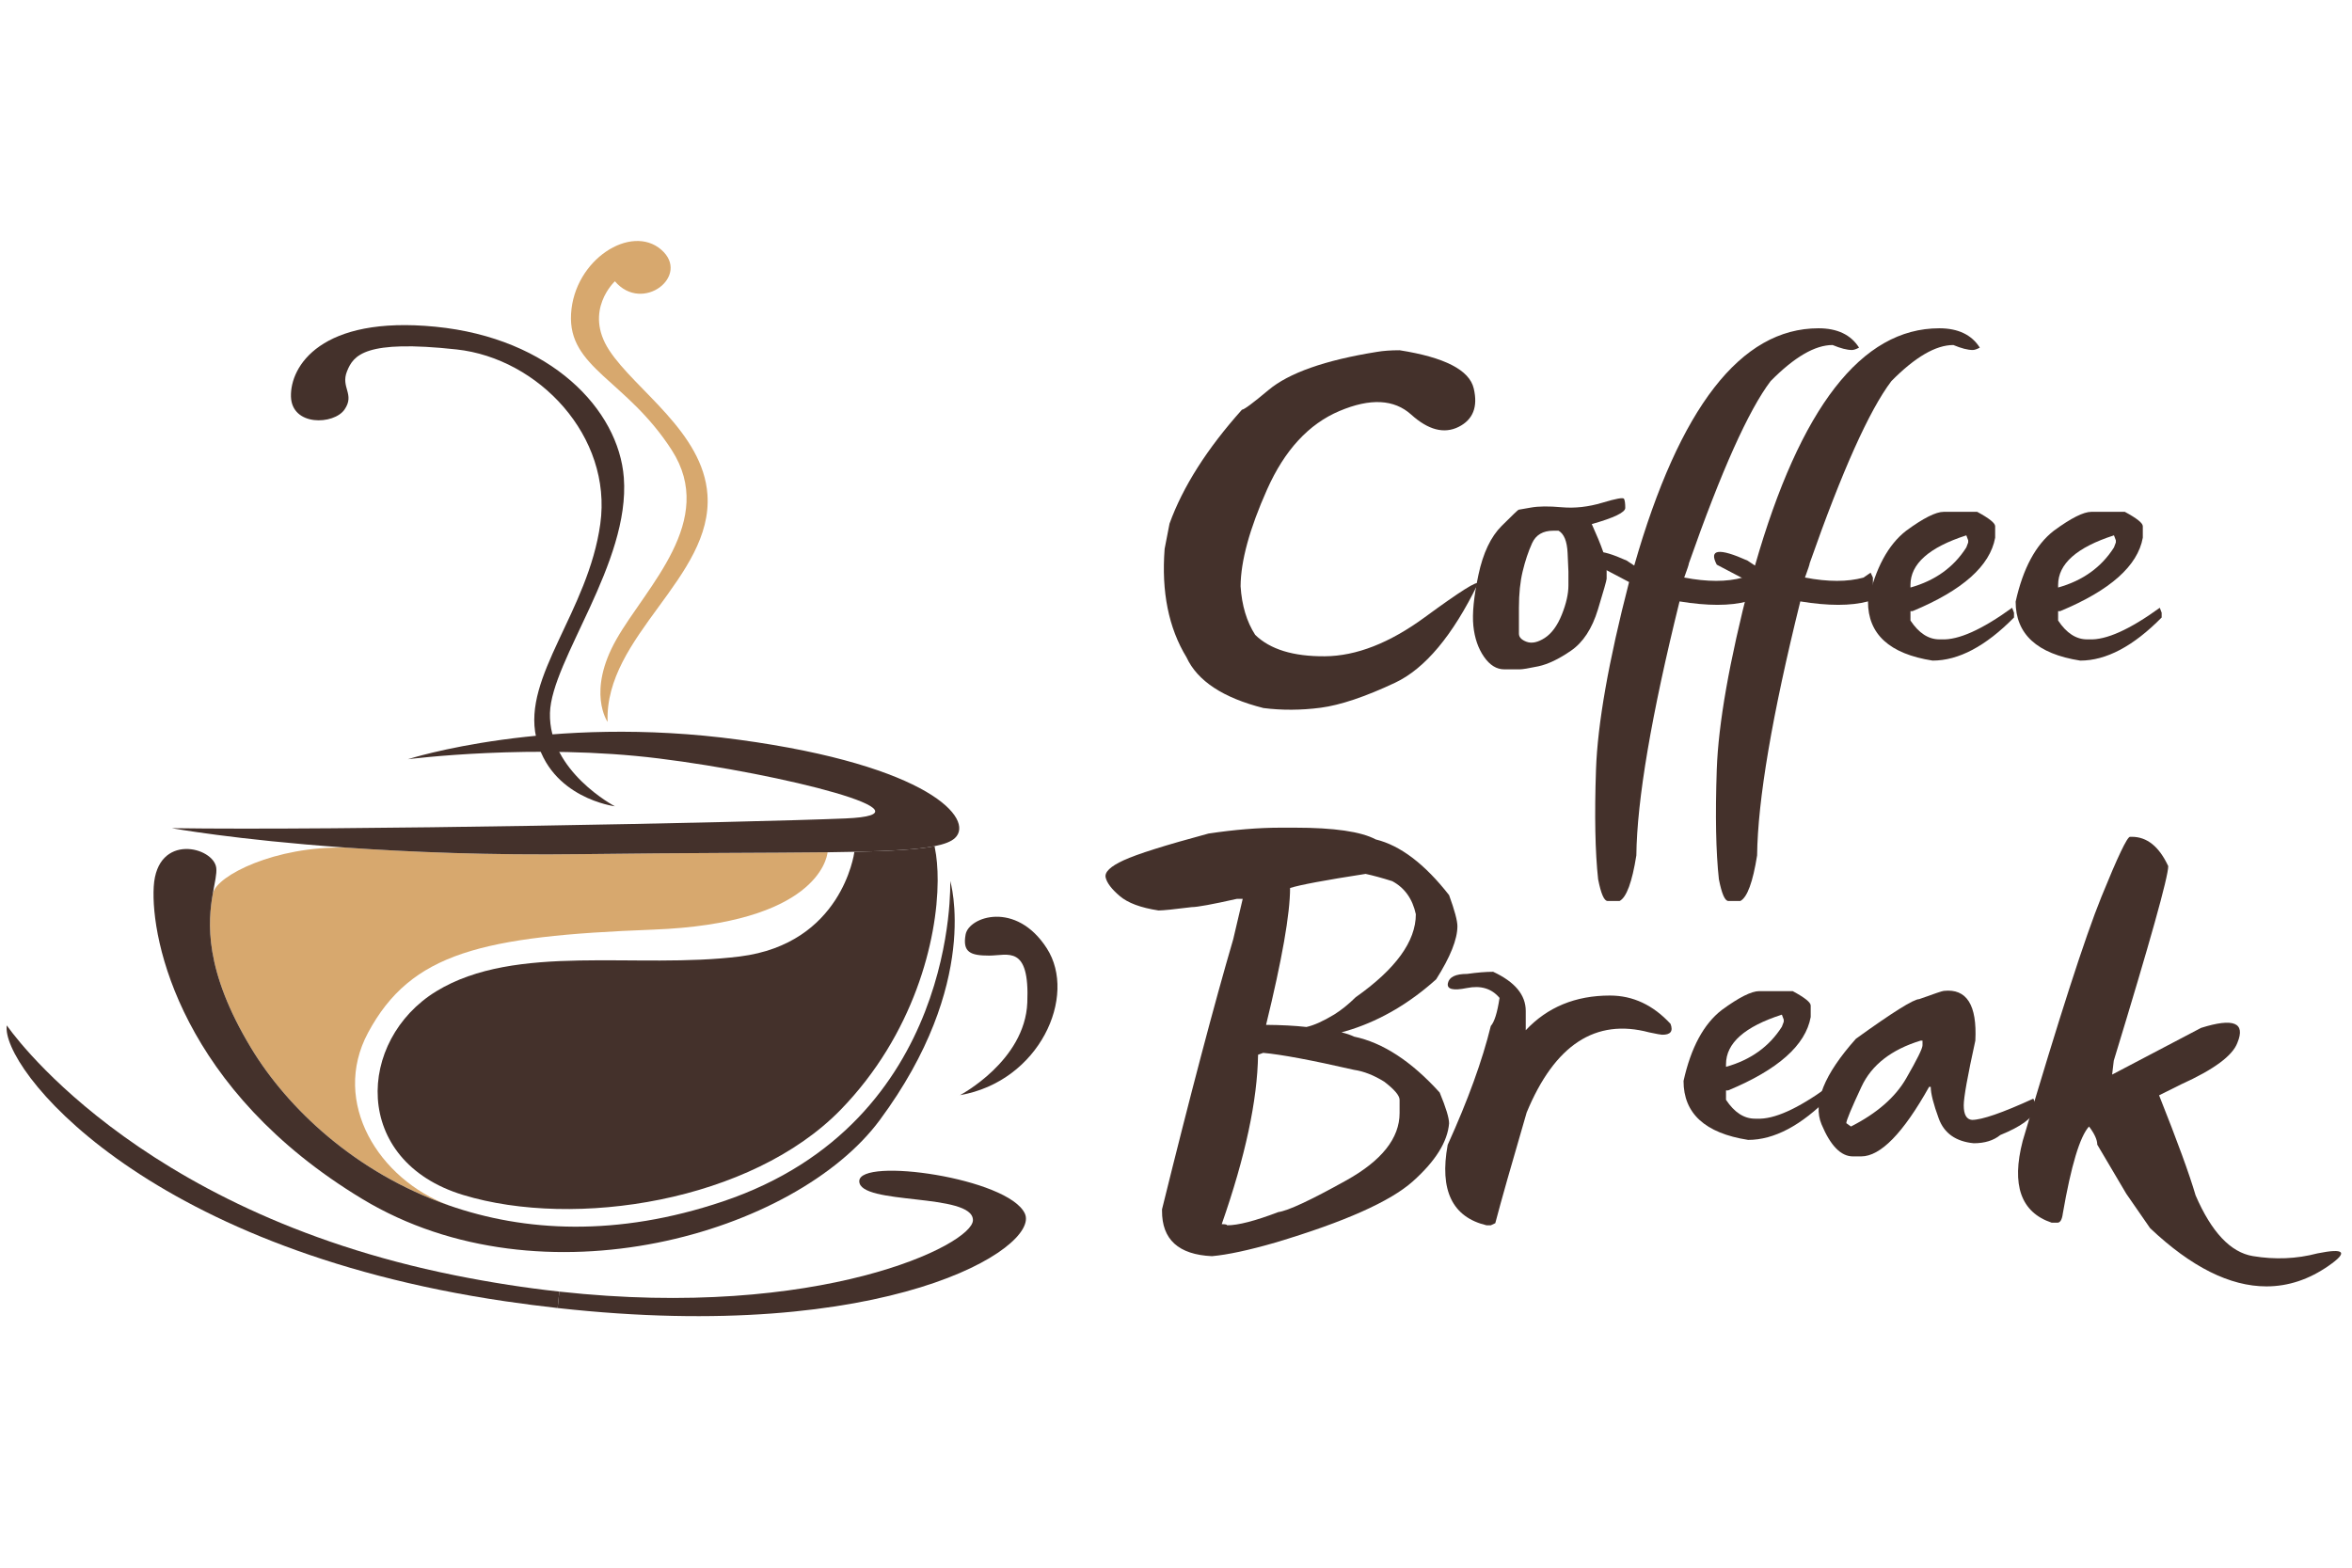 <svg xmlns="http://www.w3.org/2000/svg" xmlns:xlink="http://www.w3.org/1999/xlink" width="600" zoomAndPan="magnify" viewBox="0 0 450 300" height="400" preserveAspectRatio="xMidYMid meet" version="1.0"><defs><g/></defs><path fill="#d7a86e" d="M 158.34 163.094 C 158.199 164.348 156.062 176.719 124.949 177.898 C 92.168 179.141 78.648 182.324 70.422 197.617 C 63.238 211.008 72.57 225.727 85.855 230.648 L 85.855 230.66 C 67.996 224.438 55 212.062 48.051 200.57 C 38.98 185.566 39.766 176.371 40.734 170.906 L 40.758 170.906 C 41.543 167.5 52.723 161.914 65.922 162.211 L 65.922 162.184 C 78.273 163.055 93.672 163.691 111.43 163.453 C 131.895 163.191 147.215 163.227 158.34 163.094 Z M 158.34 163.094 " fill-opacity="1" fill-rule="nonzero"/><path fill="#44312b" d="M 178.855 162.211 C 179.215 163.938 179.414 166.086 179.402 168.559 C 179.352 179.898 174.852 197.961 160.836 212.371 C 143.738 229.914 110.035 235.203 88.602 228.672 C 67.164 222.16 68.258 199.02 83.469 189.699 C 98.703 180.387 121.84 185.516 141.574 183.031 C 160.984 180.582 163.395 163.535 163.469 163.004 C 170.613 162.855 175.609 162.559 178.805 161.926 Z M 178.855 162.211 " fill-opacity="1" fill-rule="nonzero"/><path fill="#44312b" d="M 200.277 181.465 C 206.191 190.633 198.887 206.934 183.664 209.578 C 183.664 209.578 196.09 203.055 196.551 191.875 C 197.023 180.695 192.82 182.867 189.258 182.867 C 185.688 182.867 184.125 182.246 184.746 178.832 C 185.367 175.414 194.387 172.309 200.277 181.465 Z M 200.277 181.465 " fill-opacity="1" fill-rule="nonzero"/><path fill="#44312b" d="M 196.09 232.25 C 199.047 238.75 169.684 257.316 106.691 250.312 L 107.016 247.168 C 156.809 252.633 186.148 238.176 186.148 233.492 C 186.148 228.211 164.402 230.695 164.402 226.039 C 164.402 221.379 192.984 225.418 196.09 232.25 Z M 196.09 232.25 " fill-opacity="1" fill-rule="nonzero"/><path fill="#44312b" d="M 163.469 163.004 C 161.867 163.043 160.164 163.066 158.34 163.094 C 147.215 163.227 131.895 163.191 111.43 163.453 C 93.672 163.691 78.273 163.055 65.922 162.184 C 44.996 160.695 32.844 158.48 32.844 158.48 C 64.367 158.957 143.277 157.402 161.754 156.621 C 180.246 155.852 149.801 148.086 126.039 145.141 C 102.27 142.184 78.039 145.289 78.039 145.289 C 78.039 145.289 104.918 136.594 141.414 141.562 C 177.91 146.531 186.461 156.781 182.73 160.348 C 182.023 161.031 180.742 161.539 178.805 161.926 C 175.609 162.559 170.613 162.855 163.469 163.004 Z M 163.469 163.004 " fill-opacity="1" fill-rule="nonzero"/><path fill="#44312b" d="M 181.801 168.582 C 181.801 168.582 187.766 188.113 168.293 214.383 C 152.289 235.977 103.82 250.262 69.34 229.453 C 34.855 208.648 28.793 180.074 29.414 169.664 C 30.031 159.266 40.922 162.062 41.379 166.098 C 41.504 167.23 41.105 168.781 40.734 170.906 C 39.766 176.371 38.98 185.566 48.051 200.57 C 55 212.062 67.996 224.438 85.855 230.66 C 100.355 235.727 118.051 236.734 138.305 229.914 C 183.5 214.707 181.801 168.582 181.801 168.582 Z M 181.801 168.582 " fill-opacity="1" fill-rule="nonzero"/><path fill="#44312b" d="M 107.016 247.168 L 106.691 250.312 C 103.438 249.949 100.105 249.52 96.676 249.02 C 26.777 238.77 0.059 203.988 1.305 196.223 C 1.305 196.223 25.227 231.629 87.047 244.051 C 94.02 245.453 100.68 246.473 107.016 247.168 Z M 107.016 247.168 " fill-opacity="1" fill-rule="nonzero"/><path fill="#44312b" d="M 117.648 154.297 C 117.648 154.297 105.223 152.742 102.582 141.098 C 99.941 129.449 112.523 117.027 114.852 100.258 C 117.18 83.488 103.047 68.578 87.355 66.871 C 69.809 64.961 67.629 67.957 66.387 71.066 C 65.145 74.172 67.941 75.414 65.922 78.363 C 63.902 81.312 55.824 81.625 55.668 75.879 C 55.516 70.133 61.328 60.355 83.32 62.523 C 105.375 64.699 118.359 78.355 119.355 91.406 C 120.598 107.711 105.5 126.34 105.223 136.441 C 104.91 147.621 117.648 154.297 117.648 154.297 Z M 117.648 154.297 " fill-opacity="1" fill-rule="nonzero"/><path fill="#d7a86e" d="M 116.25 138.145 C 116.25 138.145 112.211 132.402 117.957 122.309 C 123.703 112.215 137.219 99.637 128.52 86.125 C 119.82 72.617 108.637 70.445 109.262 60.039 C 109.879 49.637 120.754 42.801 126.5 47.77 C 132.25 52.738 122.93 60.039 117.648 53.828 C 117.648 53.828 111.59 59.418 116.559 67.027 C 121.531 74.637 134.535 82.703 135.355 94.668 C 136.441 110.508 115.629 121.688 116.25 138.145 Z M 116.25 138.145 " fill-opacity="1" fill-rule="nonzero"/><g fill="#44312b" fill-opacity="1"><g transform="translate(221.06, 138.291)"><g><path d="M 46.719 -71.266 C 55.352 -69.91 60.082 -67.473 60.906 -63.953 C 61.738 -60.43 60.77 -57.977 58 -56.594 C 55.227 -55.219 52.207 -56.004 48.938 -58.953 C 45.676 -61.898 41.102 -62.129 35.219 -59.641 C 29.344 -57.16 24.727 -52.16 21.375 -44.641 C 18.02 -37.117 16.328 -30.938 16.297 -26.094 C 16.535 -22.414 17.469 -19.316 19.094 -16.797 C 21.945 -14.023 26.383 -12.66 32.406 -12.703 C 38.426 -12.742 44.812 -15.238 51.562 -20.188 C 58.32 -25.145 61.703 -27.273 61.703 -26.578 C 56.859 -16.648 51.578 -10.336 45.859 -7.641 C 40.141 -4.953 35.398 -3.359 31.641 -2.859 C 27.879 -2.367 24.223 -2.348 20.672 -2.797 C 12.941 -4.754 8.035 -7.988 5.953 -12.5 C 2.523 -18.125 1.129 -25.047 1.766 -33.266 L 2.703 -38.094 C 5.266 -45.164 9.883 -52.43 16.562 -59.891 C 16.957 -59.891 18.645 -61.141 21.625 -63.641 C 25.531 -66.922 32.445 -69.359 42.375 -70.953 C 43.582 -71.16 45.031 -71.266 46.719 -71.266 Z M 46.719 -71.266 "/></g></g></g><g fill="#44312b" fill-opacity="1"><g transform="translate(281.893, 138.291)"><g><path d="M 24.641 -42.078 C 27.285 -42.879 28.68 -43.129 28.828 -42.828 C 28.984 -42.523 29.062 -41.945 29.062 -41.094 C 29.062 -40.238 26.926 -39.207 22.656 -38 C 24.551 -33.82 25.5 -31.109 25.5 -29.859 C 25.5 -28.609 25.5 -27.836 25.5 -27.547 C 25.5 -27.266 24.941 -25.297 23.828 -21.641 C 22.711 -17.984 20.992 -15.359 18.672 -13.766 C 16.359 -12.172 14.273 -11.176 12.422 -10.781 C 10.578 -10.395 9.398 -10.203 8.891 -10.203 C 8.379 -10.203 7.383 -10.203 5.906 -10.203 C 4.438 -10.203 3.145 -11.004 2.031 -12.609 C 0.914 -14.223 0.238 -16.195 0 -18.531 C -0.238 -20.863 0.082 -24.113 0.969 -28.281 C 1.852 -32.445 3.332 -35.566 5.406 -37.641 C 7.488 -39.711 8.57 -40.75 8.656 -40.75 C 8.75 -40.75 9.523 -40.883 10.984 -41.156 C 12.441 -41.426 14.422 -41.445 16.922 -41.219 C 19.422 -41 21.992 -41.285 24.641 -42.078 Z M 8.719 -22.016 C 8.719 -19.367 8.719 -17.707 8.719 -17.031 C 8.719 -16.352 9.211 -15.832 10.203 -15.469 C 11.191 -15.113 12.348 -15.363 13.672 -16.219 C 14.992 -17.082 16.078 -18.566 16.922 -20.672 C 17.766 -22.773 18.188 -24.641 18.188 -26.266 C 18.188 -27.891 18.188 -28.77 18.188 -28.906 C 18.188 -29.039 18.133 -30.227 18.031 -32.469 C 17.926 -34.719 17.348 -36.141 16.297 -36.734 L 15.297 -36.734 C 13.316 -36.734 11.961 -35.938 11.234 -34.344 C 10.516 -32.75 9.914 -30.957 9.438 -28.969 C 8.957 -26.988 8.719 -24.672 8.719 -22.016 Z M 8.719 -22.016 "/></g></g></g><g fill="#44312b" fill-opacity="1"><g transform="translate(309.873, 138.291)"><g><path d="M 38.047 -75.469 C 41.66 -75.469 44.25 -74.234 45.812 -71.766 C 45.238 -71.461 44.785 -71.312 44.453 -71.312 C 43.523 -71.312 42.289 -71.629 40.75 -72.266 C 37.383 -72.266 33.43 -69.961 28.891 -65.359 C 24.672 -59.785 19.461 -48.172 13.266 -30.516 C 13.266 -30.328 12.961 -29.41 12.359 -27.766 C 16.785 -26.922 20.52 -26.922 23.562 -27.766 L 24.922 -28.703 L 25.359 -27.766 L 25.359 -24.141 C 25.359 -23.516 25.047 -23.203 24.422 -23.203 C 21.141 -22.328 16.82 -22.328 11.469 -23.203 C 6.082 -1.441 3.328 14.758 3.203 25.406 C 2.391 30.52 1.32 33.426 0 34.125 L -2.297 34.125 C -2.961 34.125 -3.566 32.738 -4.109 29.969 C -4.68 24.758 -4.816 17.758 -4.516 8.969 C -4.211 0.188 -2.102 -11.77 1.812 -26.906 L -4.516 -30.234 C -6.078 -33.211 -4.117 -33.473 1.359 -31.016 L 2.797 -30.062 C 11.461 -60.332 23.211 -75.469 38.047 -75.469 Z M 38.047 -75.469 "/></g></g></g><g fill="#44312b" fill-opacity="1"><g transform="translate(332.978, 138.291)"><g><path d="M 38.047 -75.469 C 41.66 -75.469 44.25 -74.234 45.812 -71.766 C 45.238 -71.461 44.785 -71.312 44.453 -71.312 C 43.523 -71.312 42.289 -71.629 40.75 -72.266 C 37.383 -72.266 33.43 -69.961 28.891 -65.359 C 24.672 -59.785 19.461 -48.172 13.266 -30.516 C 13.266 -30.328 12.961 -29.41 12.359 -27.766 C 16.785 -26.922 20.52 -26.922 23.562 -27.766 L 24.922 -28.703 L 25.359 -27.766 L 25.359 -24.141 C 25.359 -23.516 25.047 -23.203 24.422 -23.203 C 21.141 -22.328 16.82 -22.328 11.469 -23.203 C 6.082 -1.441 3.328 14.758 3.203 25.406 C 2.391 30.52 1.32 33.426 0 34.125 L -2.297 34.125 C -2.961 34.125 -3.566 32.738 -4.109 29.969 C -4.68 24.758 -4.816 17.758 -4.516 8.969 C -4.211 0.188 -2.102 -11.77 1.812 -26.906 L -4.516 -30.234 C -6.078 -33.211 -4.117 -33.473 1.359 -31.016 L 2.797 -30.062 C 11.461 -60.332 23.211 -75.469 38.047 -75.469 Z M 38.047 -75.469 "/></g></g></g><g fill="#44312b" fill-opacity="1"><g transform="translate(356.084, 138.291)"><g><path d="M 15.797 -40.344 L 22.203 -40.344 C 24.492 -39.113 25.641 -38.195 25.641 -37.594 L 25.641 -35.391 C 24.672 -30.004 19.406 -25.32 9.844 -21.344 L 9.438 -21.344 L 9.438 -19.547 C 11.031 -17.141 12.879 -15.938 14.984 -15.938 L 15.391 -15.938 C 18.609 -15.781 23.109 -17.797 28.891 -21.984 L 29.25 -21.031 L 29.25 -20.125 C 23.832 -14.625 18.641 -11.875 13.672 -11.875 C 5.43 -13.164 1.312 -16.926 1.312 -23.156 C 2.727 -29.531 5.164 -34.055 8.625 -36.734 C 11.906 -39.141 14.297 -40.344 15.797 -40.344 Z M 9.438 -26.359 L 9.438 -25.859 C 14.156 -27.18 17.719 -29.738 20.125 -33.531 L 20.484 -34.484 L 20.484 -34.891 L 20.125 -35.844 C 13 -33.551 9.438 -30.391 9.438 -26.359 Z M 9.438 -26.359 "/></g></g></g><g fill="#44312b" fill-opacity="1"><g transform="translate(384.334, 138.291)"><g><path d="M 15.797 -40.344 L 22.203 -40.344 C 24.492 -39.113 25.641 -38.195 25.641 -37.594 L 25.641 -35.391 C 24.672 -30.004 19.406 -25.32 9.844 -21.344 L 9.438 -21.344 L 9.438 -19.547 C 11.031 -17.141 12.879 -15.938 14.984 -15.938 L 15.391 -15.938 C 18.609 -15.781 23.109 -17.797 28.891 -21.984 L 29.25 -21.031 L 29.25 -20.125 C 23.832 -14.625 18.641 -11.875 13.672 -11.875 C 5.43 -13.164 1.312 -16.926 1.312 -23.156 C 2.727 -29.531 5.164 -34.055 8.625 -36.734 C 11.906 -39.141 14.297 -40.344 15.797 -40.344 Z M 9.438 -26.359 L 9.438 -25.859 C 14.156 -27.18 17.719 -29.738 20.125 -33.531 L 20.484 -34.484 L 20.484 -34.891 L 20.125 -35.844 C 13 -33.551 9.438 -30.391 9.438 -26.359 Z M 9.438 -26.359 "/></g></g></g><g fill="#44312b" fill-opacity="1"><g transform="translate(221.06, 230.012)"><g><path d="M 20.625 -28.531 C 20.238 -28.406 19.91 -28.285 19.641 -28.172 C 19.516 -19.441 17.195 -8.633 12.688 4.25 C 13.375 4.25 13.719 4.32 13.719 4.469 C 15.82 4.469 19.086 3.625 23.516 1.938 C 25.348 1.695 29.672 -0.316 36.484 -4.109 C 43.305 -7.898 46.719 -12.203 46.719 -17.016 L 46.719 -19.547 C 46.719 -20.359 45.738 -21.516 43.781 -23.016 C 41.789 -24.254 39.863 -25.008 38 -25.281 C 29.844 -27.145 24.051 -28.227 20.625 -28.531 Z M 21.172 -33.891 C 24.086 -33.867 26.66 -33.734 28.891 -33.484 C 30.305 -33.785 32.082 -34.582 34.219 -35.875 C 35.57 -36.719 36.938 -37.816 38.312 -39.172 C 45.988 -44.586 49.828 -49.883 49.828 -55.062 C 49.191 -58.008 47.688 -60.117 45.312 -61.391 C 43.332 -62.016 41.633 -62.477 40.219 -62.781 C 32.457 -61.582 27.641 -60.68 25.766 -60.078 C 25.766 -55.141 24.234 -46.41 21.172 -33.891 Z M 1.266 1.672 L 1.266 1.406 C 6.711 -20.625 11.254 -37.852 14.891 -50.281 L 16.703 -58 L 15.578 -58 C 10.879 -56.945 8.004 -56.422 6.953 -56.422 C 3.547 -55.992 1.426 -55.781 0.594 -55.781 C -2.812 -56.301 -5.285 -57.223 -6.828 -58.547 C -8.379 -59.867 -9.273 -61.047 -9.516 -62.078 C -9.766 -63.117 -8.613 -64.223 -6.062 -65.391 C -3.52 -66.566 1.883 -68.27 10.156 -70.5 C 15.145 -71.25 19.766 -71.625 24.016 -71.625 L 26.672 -71.625 C 34.191 -71.625 39.352 -70.875 42.156 -69.375 C 46.852 -68.227 51.531 -64.676 56.188 -58.719 C 57.25 -55.801 57.781 -53.816 57.781 -52.766 C 57.781 -50.266 56.426 -46.879 53.719 -42.609 C 48.719 -38.117 43.344 -34.93 37.594 -33.047 L 35.609 -32.453 C 36.516 -32.242 37.312 -31.973 38 -31.641 C 43.508 -30.492 48.973 -26.926 54.391 -20.938 C 55.586 -18.051 56.188 -16.082 56.188 -15.031 C 55.895 -11.508 53.586 -7.816 49.266 -3.953 C 44.941 -0.086 36.176 3.816 22.969 7.766 C 17.883 9.234 13.836 10.102 10.828 10.375 C 4.422 10.082 1.234 7.18 1.266 1.672 Z M 1.266 1.672 "/></g></g></g><g fill="#44312b" fill-opacity="1"><g transform="translate(278.463, 230.012)"><g><path d="M 7.219 -44.047 C 11.375 -42.117 13.453 -39.625 13.453 -36.562 L 13.453 -32.859 C 17.598 -37.285 22.969 -39.5 29.562 -39.5 C 33.957 -39.5 37.82 -37.691 41.156 -34.078 C 41.695 -32.66 41.156 -31.969 39.531 -32 C 39.32 -32 38.5 -32.148 37.062 -32.453 C 26.801 -35.191 18.988 -30.078 13.625 -17.109 C 10.738 -7.234 8.738 -0.176 7.625 4.062 L 6.766 4.469 L 5.953 4.469 C -0.598 2.906 -3.078 -2.223 -1.484 -10.922 C 2.391 -19.461 5.141 -27.047 6.766 -33.672 C 7.461 -34.453 8.02 -36.242 8.438 -39.047 C 6.938 -40.848 4.852 -41.477 2.188 -40.938 C -0.477 -40.395 -1.688 -40.707 -1.438 -41.875 C -1.195 -43.051 0.031 -43.641 2.25 -43.641 C 4.176 -43.91 5.832 -44.047 7.219 -44.047 Z M 7.219 -44.047 "/></g></g></g><g fill="#44312b" fill-opacity="1"><g transform="translate(320.794, 230.012)"><g><path d="M 15.797 -40.344 L 22.203 -40.344 C 24.492 -39.113 25.641 -38.195 25.641 -37.594 L 25.641 -35.391 C 24.672 -30.004 19.406 -25.32 9.844 -21.344 L 9.438 -21.344 L 9.438 -19.547 C 11.031 -17.141 12.879 -15.938 14.984 -15.938 L 15.391 -15.938 C 18.609 -15.781 23.109 -17.797 28.891 -21.984 L 29.25 -21.031 L 29.25 -20.125 C 23.832 -14.625 18.641 -11.875 13.672 -11.875 C 5.43 -13.164 1.312 -16.926 1.312 -23.156 C 2.727 -29.531 5.164 -34.055 8.625 -36.734 C 11.906 -39.141 14.297 -40.344 15.797 -40.344 Z M 9.438 -26.359 L 9.438 -25.859 C 14.156 -27.18 17.719 -29.738 20.125 -33.531 L 20.484 -34.484 L 20.484 -34.891 L 20.125 -35.844 C 13 -33.551 9.438 -30.391 9.438 -26.359 Z M 9.438 -26.359 "/></g></g></g><g fill="#44312b" fill-opacity="1"><g transform="translate(349.044, 230.012)"><g><path d="M 22.844 -40.391 C 27.227 -40.879 29.242 -37.707 28.891 -30.875 C 27.41 -24.133 26.672 -20.008 26.672 -18.5 C 26.672 -16.727 27.195 -15.797 28.25 -15.703 C 30.145 -15.703 34.055 -17.055 39.984 -19.766 L 40.266 -19.141 L 40.266 -17.562 C 39.773 -15.988 37.578 -14.406 33.672 -12.812 C 32.379 -11.758 30.68 -11.234 28.578 -11.234 C 25.172 -11.566 22.945 -13.129 21.906 -15.922 C 20.875 -18.723 20.359 -20.758 20.359 -22.031 L 20.047 -22.031 C 15.078 -13.156 10.742 -8.719 7.047 -8.719 C 6.172 -8.719 5.645 -8.719 5.469 -8.719 C 3.176 -8.719 1.176 -10.758 -0.531 -14.844 C -2.25 -18.938 -0.055 -24.398 6.047 -31.234 C 13.055 -36.285 17.086 -38.812 18.141 -38.812 C 21.055 -39.863 22.625 -40.391 22.844 -40.391 Z M 4.203 -15.078 L 5.094 -14.438 C 10.062 -16.969 13.582 -20.035 15.656 -23.641 C 17.738 -27.254 18.781 -29.363 18.781 -29.969 L 18.781 -30.875 L 18.422 -30.875 C 12.816 -29.156 9.047 -26.219 7.109 -22.062 C 5.172 -17.914 4.203 -15.586 4.203 -15.078 Z M 4.203 -15.078 "/></g></g></g><g fill="#44312b" fill-opacity="1"><g transform="translate(388.982, 230.012)"><g><path d="M 18.547 -69.875 L 18.906 -69.875 C 21.801 -69.875 24.117 -68.004 25.859 -64.266 C 25.859 -62.191 22.383 -49.781 15.438 -27.031 C 15.344 -26.25 15.238 -25.363 15.125 -24.375 L 32.141 -33.312 C 38.367 -35.27 40.688 -34.32 39.094 -30.469 C 38.188 -28 34.602 -25.348 28.344 -22.516 L 24.109 -20.406 C 27.598 -11.645 29.926 -5.266 31.094 -1.266 C 34.133 5.773 37.785 9.648 42.047 10.359 C 46.305 11.066 50.422 10.895 54.391 9.844 C 59.617 8.789 60.344 9.578 56.562 12.203 C 52.789 14.836 48.816 16.156 44.641 16.156 C 37.66 16.156 30.242 12.441 22.391 5.016 L 17.828 -1.578 L 12.281 -10.969 C 12.281 -11.895 11.754 -13.051 10.703 -14.438 C 8.953 -12.52 7.281 -6.969 5.688 2.219 C 5.539 3.383 5.195 3.969 4.656 3.969 L 3.562 3.969 C -2.332 1.988 -4.18 -3.227 -1.984 -11.688 C 4.93 -35.125 9.945 -50.68 13.062 -58.359 C 16.176 -66.035 18.004 -69.875 18.547 -69.875 Z M 18.547 -69.875 "/></g></g></g></svg>